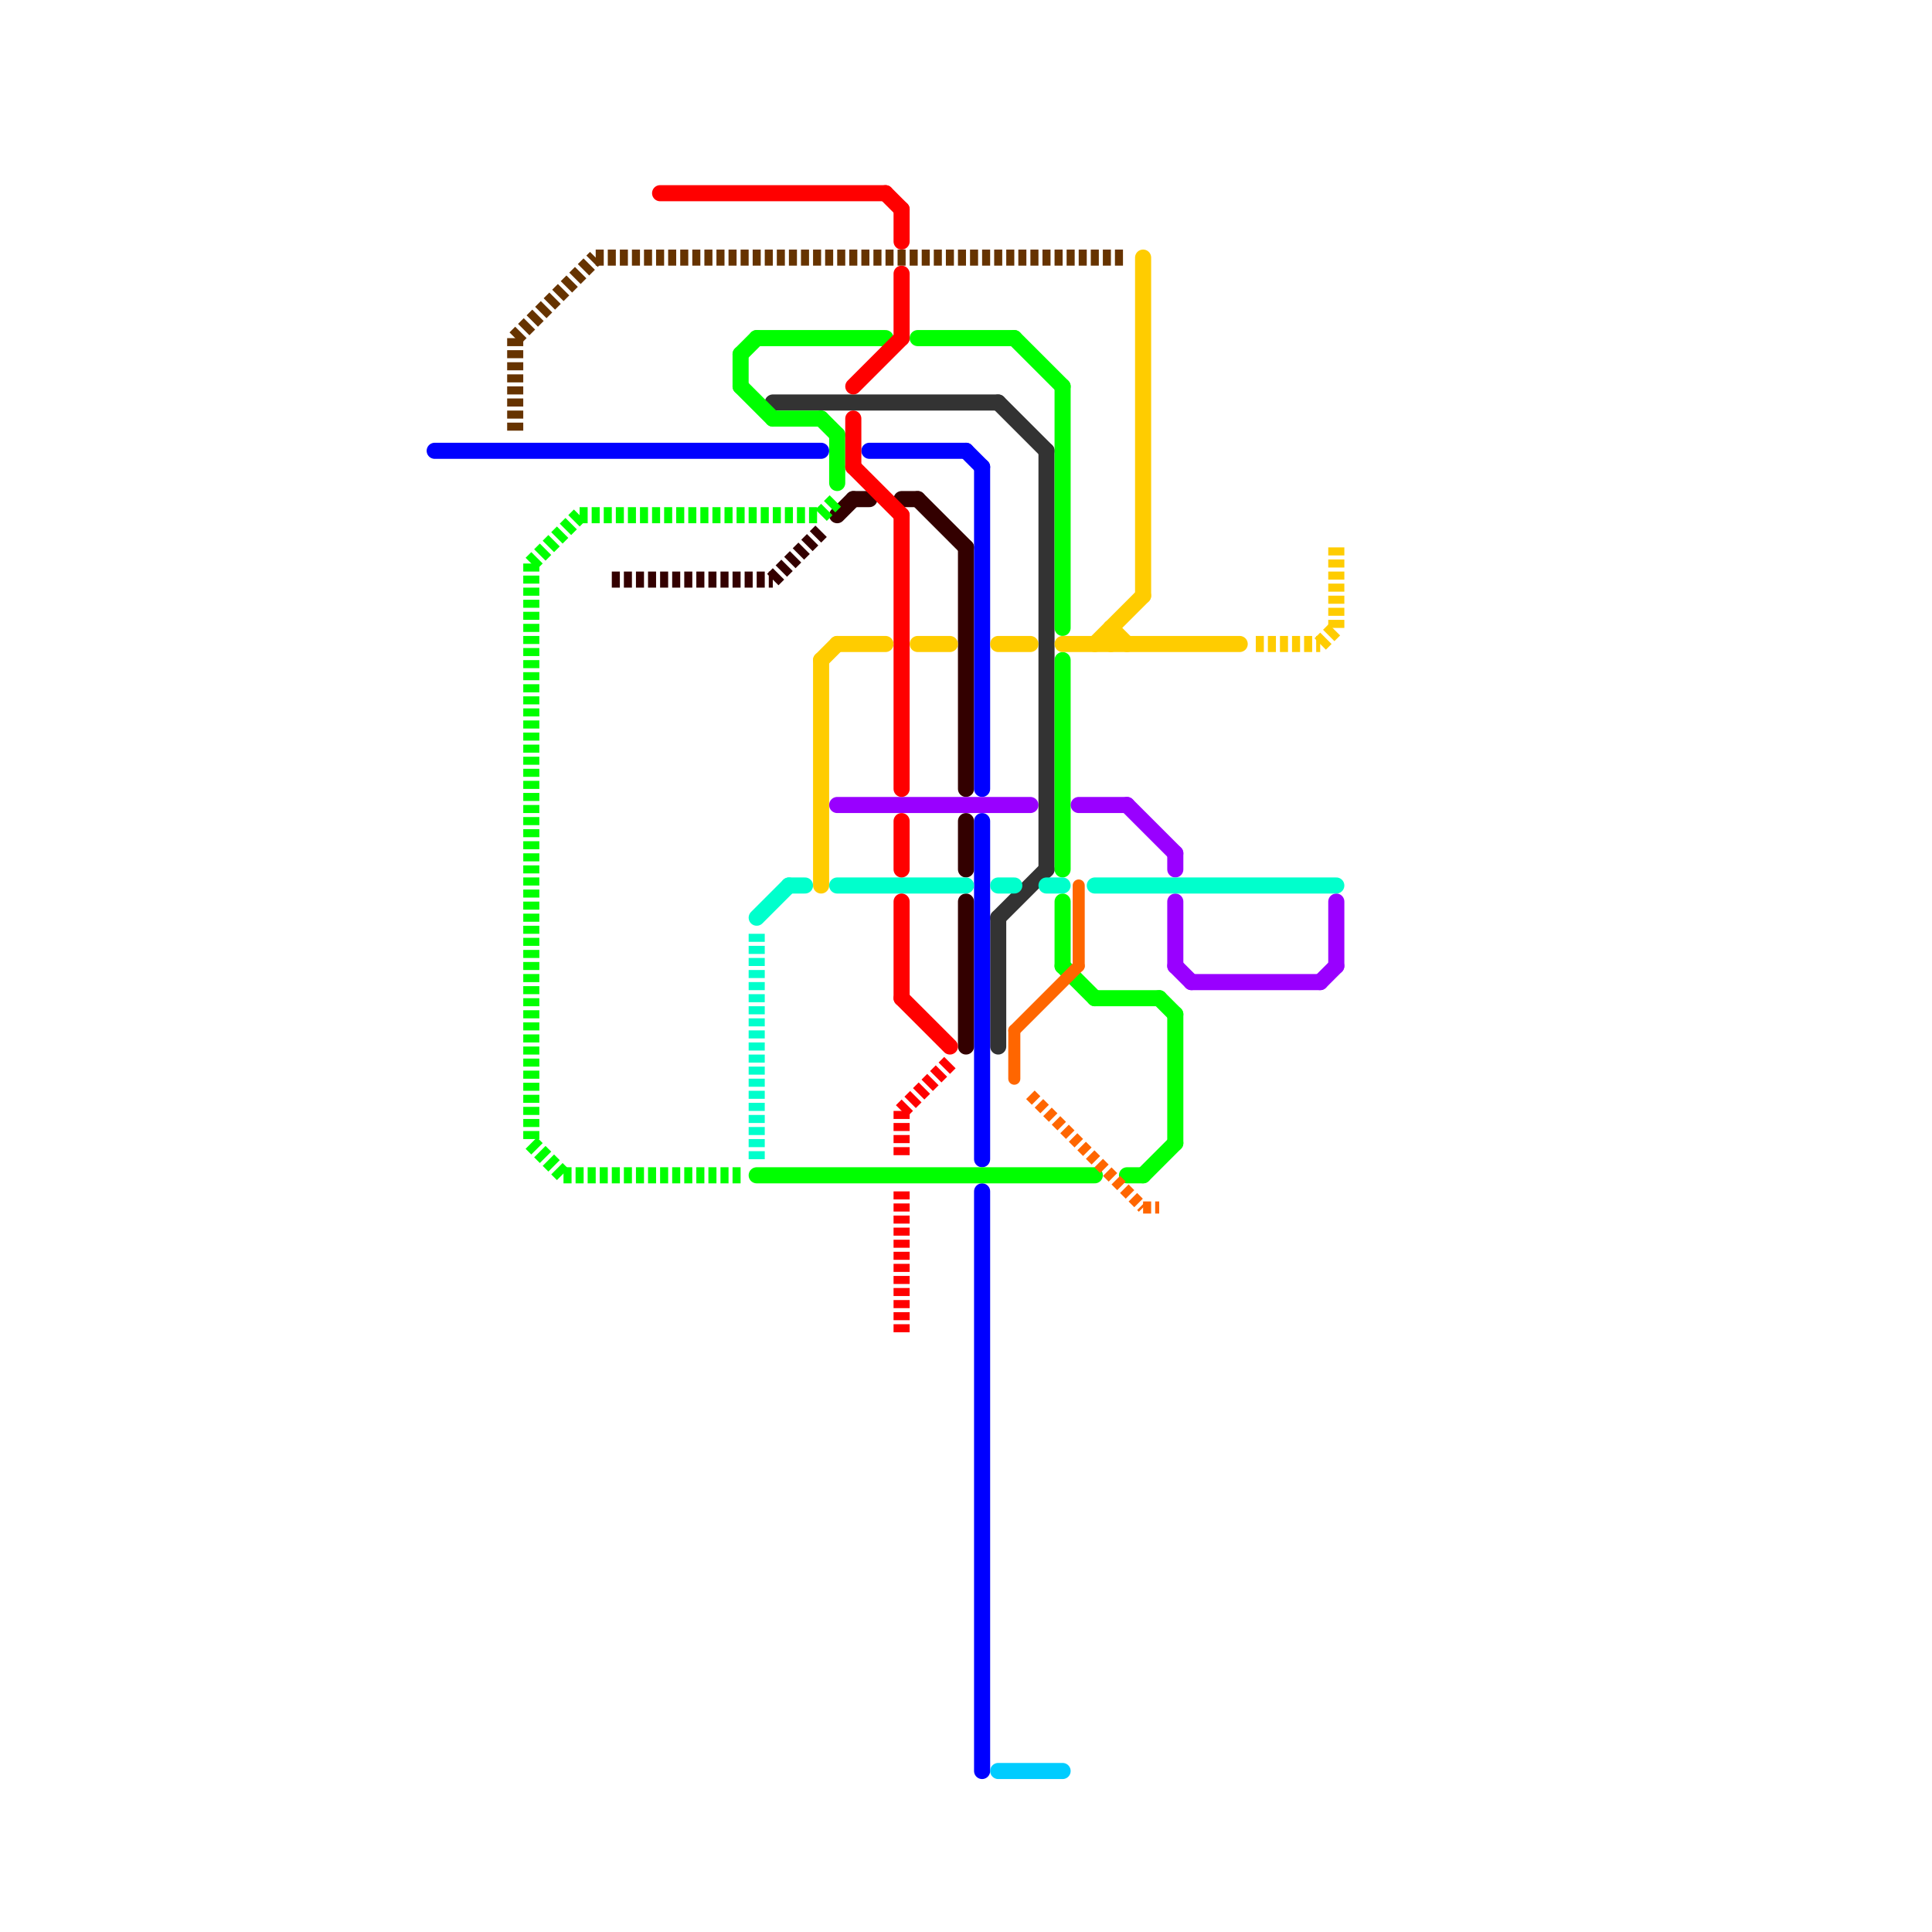 
<svg version="1.1" xmlns="http://www.w3.org/2000/svg" viewBox="0 0 120 120">
<style>text { font: 1px Helvetica; font-weight: 600; white-space: pre; dominant-baseline: central; } line { stroke-width: 1; fill: none; stroke-linecap: round; stroke-linejoin: round; } .c0 { stroke: #330000 } .c1 { stroke: #333333 } .c2 { stroke: #663300 } .c3 { stroke: #0000ff } .c4 { stroke: #00ff00 } .c5 { stroke: #9900ff } .c6 { stroke: #00ffcc } .c7 { stroke: #ff0000 } .c8 { stroke: #ffcc00 } .c9 { stroke: #ff6600 } .c10 { stroke: #00ccff } .w2 { stroke-width: .75; }.w1 { stroke-width: 1; }.l3 { stroke-dasharray: .5 .25; stroke-linecap: butt; }</style><defs><g id="ct-xf"><circle r="0.5" fill="#fff" stroke="#000" stroke-width="0.2"/></g><g id="ct"><circle r="0.5" fill="#fff" stroke="#000" stroke-width="0.1"/></g><g id="csm-ff6600"><circle r="0.4" fill="#ff6600"/><circle r="0.2" fill="#fff"/></g></defs><line class="c0 " x1="53" y1="31" x2="54" y2="31"/><line class="c0 " x1="57" y1="31" x2="60" y2="34"/><line class="c0 " x1="60" y1="34" x2="60" y2="49"/><line class="c0 " x1="56" y1="31" x2="57" y2="31"/><line class="c0 " x1="60" y1="51" x2="60" y2="54"/><line class="c0 " x1="60" y1="56" x2="60" y2="65"/><line class="c0 " x1="52" y1="32" x2="53" y2="31"/><line class="c0 l3" x1="48" y1="36" x2="51" y2="33"/><line class="c0 l3" x1="38" y1="36" x2="48" y2="36"/><line class="c1 " x1="65" y1="28" x2="65" y2="54"/><line class="c1 " x1="62" y1="25" x2="65" y2="28"/><line class="c1 " x1="48" y1="25" x2="62" y2="25"/><line class="c1 " x1="62" y1="57" x2="62" y2="65"/><line class="c1 " x1="62" y1="57" x2="65" y2="54"/><line class="c2 l3" x1="37" y1="16" x2="70" y2="16"/><line class="c2 l3" x1="32" y1="21" x2="37" y2="16"/><line class="c2 l3" x1="32" y1="21" x2="32" y2="27"/><line class="c3 " x1="54" y1="28" x2="60" y2="28"/><line class="c3 " x1="60" y1="28" x2="61" y2="29"/><line class="c3 " x1="61" y1="74" x2="61" y2="110"/><line class="c3 " x1="61" y1="29" x2="61" y2="49"/><line class="c3 " x1="27" y1="28" x2="51" y2="28"/><line class="c3 " x1="61" y1="51" x2="61" y2="72"/><line class="c4 " x1="66" y1="56" x2="66" y2="60"/><line class="c4 " x1="57" y1="21" x2="63" y2="21"/><line class="c4 " x1="47" y1="21" x2="55" y2="21"/><line class="c4 " x1="72" y1="62" x2="73" y2="63"/><line class="c4 " x1="46" y1="22" x2="47" y2="21"/><line class="c4 " x1="71" y1="73" x2="73" y2="71"/><line class="c4 " x1="70" y1="73" x2="71" y2="73"/><line class="c4 " x1="66" y1="41" x2="66" y2="54"/><line class="c4 " x1="51" y1="26" x2="52" y2="27"/><line class="c4 " x1="73" y1="63" x2="73" y2="71"/><line class="c4 " x1="68" y1="62" x2="72" y2="62"/><line class="c4 " x1="52" y1="27" x2="52" y2="30"/><line class="c4 " x1="46" y1="22" x2="46" y2="24"/><line class="c4 " x1="66" y1="24" x2="66" y2="39"/><line class="c4 " x1="48" y1="26" x2="51" y2="26"/><line class="c4 " x1="47" y1="73" x2="68" y2="73"/><line class="c4 " x1="46" y1="24" x2="48" y2="26"/><line class="c4 " x1="66" y1="60" x2="68" y2="62"/><line class="c4 " x1="63" y1="21" x2="66" y2="24"/><line class="c4 l3" x1="33" y1="35" x2="36" y2="32"/><line class="c4 l3" x1="33" y1="71" x2="35" y2="73"/><line class="c4 l3" x1="35" y1="73" x2="46" y2="73"/><line class="c4 l3" x1="51" y1="32" x2="52" y2="31"/><line class="c4 l3" x1="33" y1="35" x2="33" y2="71"/><line class="c4 l3" x1="36" y1="32" x2="51" y2="32"/><line class="c5 " x1="67" y1="50" x2="70" y2="50"/><line class="c5 " x1="83" y1="56" x2="83" y2="60"/><line class="c5 " x1="73" y1="60" x2="74" y2="61"/><line class="c5 " x1="52" y1="50" x2="64" y2="50"/><line class="c5 " x1="70" y1="50" x2="73" y2="53"/><line class="c5 " x1="73" y1="53" x2="73" y2="54"/><line class="c5 " x1="73" y1="56" x2="73" y2="60"/><line class="c5 " x1="74" y1="61" x2="82" y2="61"/><line class="c5 " x1="82" y1="61" x2="83" y2="60"/><line class="c6 " x1="52" y1="55" x2="60" y2="55"/><line class="c6 " x1="49" y1="55" x2="50" y2="55"/><line class="c6 " x1="62" y1="55" x2="63" y2="55"/><line class="c6 " x1="65" y1="55" x2="66" y2="55"/><line class="c6 " x1="47" y1="57" x2="49" y2="55"/><line class="c6 " x1="68" y1="55" x2="83" y2="55"/><line class="c6 l3" x1="47" y1="58" x2="47" y2="72"/><line class="c7 " x1="56" y1="32" x2="56" y2="49"/><line class="c7 " x1="55" y1="12" x2="56" y2="13"/><line class="c7 " x1="53" y1="24" x2="56" y2="21"/><line class="c7 " x1="56" y1="17" x2="56" y2="21"/><line class="c7 " x1="53" y1="26" x2="53" y2="29"/><line class="c7 " x1="56" y1="13" x2="56" y2="15"/><line class="c7 " x1="56" y1="51" x2="56" y2="54"/><line class="c7 " x1="41" y1="12" x2="55" y2="12"/><line class="c7 " x1="56" y1="62" x2="59" y2="65"/><line class="c7 " x1="56" y1="56" x2="56" y2="62"/><line class="c7 " x1="53" y1="29" x2="56" y2="32"/><line class="c7 l3" x1="56" y1="74" x2="56" y2="83"/><line class="c7 l3" x1="56" y1="69" x2="56" y2="72"/><line class="c7 l3" x1="56" y1="69" x2="59" y2="66"/><line class="c8 " x1="57" y1="40" x2="59" y2="40"/><line class="c8 " x1="71" y1="16" x2="71" y2="37"/><line class="c8 " x1="52" y1="40" x2="55" y2="40"/><line class="c8 " x1="69" y1="39" x2="69" y2="40"/><line class="c8 " x1="69" y1="39" x2="70" y2="40"/><line class="c8 " x1="62" y1="40" x2="64" y2="40"/><line class="c8 " x1="51" y1="41" x2="51" y2="55"/><line class="c8 " x1="68" y1="40" x2="71" y2="37"/><line class="c8 " x1="51" y1="41" x2="52" y2="40"/><line class="c8 " x1="66" y1="40" x2="77" y2="40"/><line class="c8 l3" x1="78" y1="40" x2="82" y2="40"/><line class="c8 l3" x1="83" y1="34" x2="83" y2="39"/><line class="c8 l3" x1="82" y1="40" x2="83" y2="39"/><line class="c9 w2" x1="67" y1="55" x2="67" y2="60"/><line class="c9 w2" x1="63" y1="64" x2="63" y2="67"/><line class="c9 w2" x1="63" y1="64" x2="67" y2="60"/><line class="c9 w2 l3" x1="71" y1="75" x2="72" y2="75"/><line class="c9 w2 l3" x1="64" y1="68" x2="71" y2="75"/><line class="c10 " x1="62" y1="110" x2="66" y2="110"/>
</svg>

